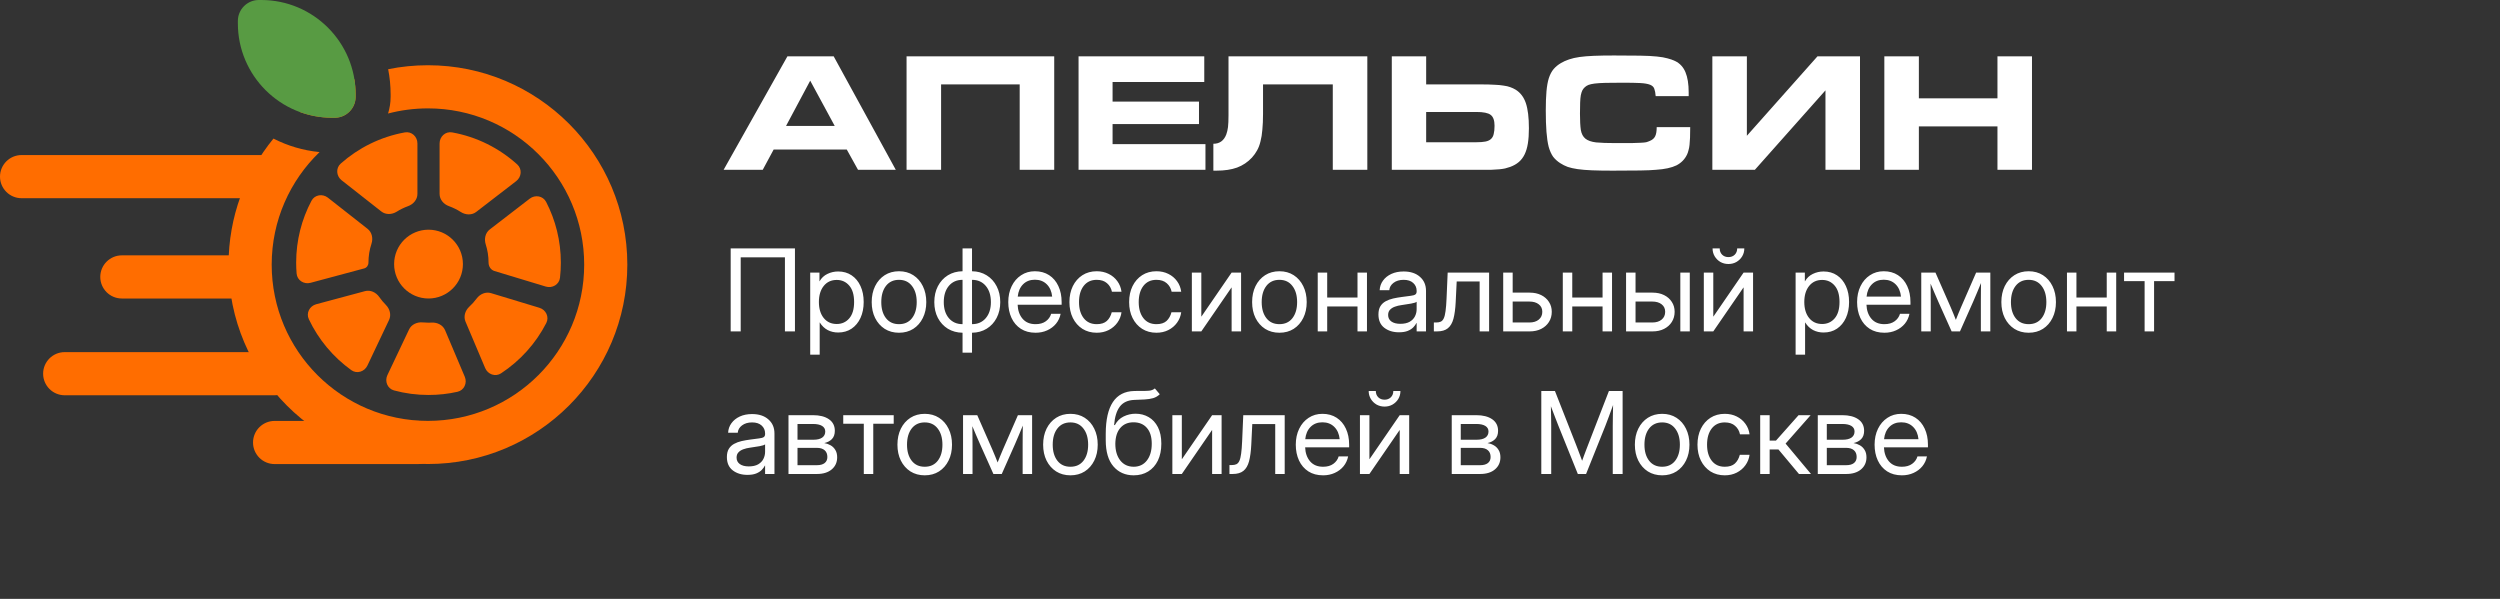 <?xml version="1.0" encoding="UTF-8"?> <svg xmlns="http://www.w3.org/2000/svg" width="263" height="63" viewBox="0 0 263 63" fill="none"><rect x="0" y="0" width="263" height="63" fill="#333333" stroke="none"/><g clip-path="url(#clip0_237_199)"><path d="M83.629 26.133V34.863H82.574V27.07H77.922V34.863H76.867V26.133H83.629ZM85.234 37.312V28.676H86.207V29.59H86.219C86.418 29.242 86.693 28.984 87.045 28.816C87.397 28.645 87.773 28.559 88.176 28.559C88.715 28.559 89.186 28.693 89.588 28.963C89.99 29.232 90.303 29.609 90.525 30.094C90.748 30.574 90.859 31.133 90.859 31.77C90.859 32.402 90.748 32.961 90.525 33.445C90.303 33.926 89.99 34.303 89.588 34.576C89.186 34.846 88.715 34.98 88.176 34.98C87.773 34.98 87.406 34.895 87.074 34.723C86.742 34.547 86.465 34.281 86.242 33.926H86.231V37.312H85.234ZM88.023 34.084C88.559 34.084 88.996 33.889 89.336 33.498C89.68 33.103 89.852 32.527 89.852 31.77C89.852 31.012 89.68 30.436 89.336 30.041C88.996 29.646 88.559 29.449 88.023 29.449C87.449 29.449 86.992 29.662 86.652 30.088C86.316 30.51 86.148 31.07 86.148 31.77C86.148 32.469 86.316 33.029 86.652 33.451C86.992 33.873 87.449 34.084 88.023 34.084ZM94.574 35.004C94.004 35.004 93.502 34.867 93.068 34.594C92.639 34.316 92.303 33.935 92.061 33.451C91.822 32.967 91.703 32.41 91.703 31.781C91.703 31.148 91.822 30.588 92.061 30.1C92.303 29.611 92.639 29.229 93.068 28.951C93.502 28.674 94.004 28.535 94.574 28.535C95.148 28.535 95.65 28.674 96.08 28.951C96.51 29.229 96.844 29.611 97.082 30.1C97.324 30.588 97.445 31.148 97.445 31.781C97.445 32.41 97.324 32.967 97.082 33.451C96.844 33.935 96.51 34.316 96.08 34.594C95.65 34.867 95.148 35.004 94.574 35.004ZM94.574 34.102C95.16 34.102 95.617 33.891 95.945 33.469C96.273 33.043 96.438 32.48 96.438 31.781C96.438 31.074 96.272 30.508 95.939 30.082C95.611 29.652 95.156 29.438 94.574 29.438C93.992 29.438 93.535 29.65 93.203 30.076C92.875 30.502 92.711 31.07 92.711 31.781C92.711 32.484 92.875 33.047 93.203 33.469C93.531 33.891 93.988 34.102 94.574 34.102ZM101.26 37.102V35.004C100.678 34.996 100.162 34.855 99.713 34.582C99.268 34.305 98.918 33.926 98.664 33.445C98.414 32.961 98.289 32.406 98.289 31.781C98.289 31.152 98.414 30.596 98.664 30.111C98.918 29.623 99.268 29.24 99.713 28.963C100.162 28.686 100.678 28.543 101.26 28.535V26.133H102.256V28.535C102.838 28.543 103.352 28.686 103.797 28.963C104.246 29.24 104.596 29.623 104.846 30.111C105.1 30.596 105.227 31.152 105.227 31.781C105.227 32.406 105.1 32.961 104.846 33.445C104.596 33.926 104.246 34.305 103.797 34.582C103.352 34.855 102.838 34.996 102.256 35.004V37.102H101.26ZM102.256 34.102C102.861 34.102 103.344 33.891 103.703 33.469C104.062 33.047 104.242 32.484 104.242 31.781C104.242 31.07 104.062 30.502 103.703 30.076C103.344 29.65 102.861 29.438 102.256 29.438V34.102ZM101.26 34.102V29.438C100.658 29.438 100.178 29.65 99.818 30.076C99.463 30.502 99.285 31.07 99.285 31.781C99.285 32.484 99.463 33.047 99.818 33.469C100.178 33.891 100.658 34.102 101.26 34.102ZM108.941 35.004C108.336 35.004 107.818 34.865 107.389 34.588C106.963 34.31 106.637 33.93 106.41 33.445C106.184 32.957 106.07 32.402 106.07 31.781C106.07 31.152 106.189 30.594 106.428 30.105C106.666 29.617 106.996 29.234 107.418 28.957C107.84 28.676 108.324 28.535 108.871 28.535C109.445 28.535 109.943 28.672 110.365 28.945C110.787 29.219 111.111 29.6 111.338 30.088C111.568 30.576 111.684 31.141 111.684 31.781V32.057H107.055C107.078 32.662 107.252 33.154 107.576 33.533C107.9 33.912 108.355 34.102 108.941 34.102C109.383 34.102 109.742 34 110.02 33.797C110.301 33.594 110.488 33.332 110.582 33.012H111.578C111.5 33.406 111.338 33.754 111.092 34.055C110.846 34.352 110.537 34.584 110.166 34.752C109.799 34.92 109.391 35.004 108.941 35.004ZM107.066 31.201H110.688C110.633 30.658 110.443 30.227 110.119 29.906C109.795 29.586 109.379 29.426 108.871 29.426C108.363 29.426 107.949 29.586 107.629 29.906C107.309 30.227 107.121 30.658 107.066 31.201ZM115.375 35.004C114.805 35.004 114.303 34.867 113.869 34.594C113.439 34.316 113.104 33.935 112.861 33.451C112.623 32.967 112.504 32.41 112.504 31.781C112.504 31.148 112.623 30.588 112.861 30.1C113.104 29.611 113.439 29.229 113.869 28.951C114.303 28.674 114.805 28.535 115.375 28.535C115.844 28.535 116.264 28.629 116.635 28.816C117.006 29 117.309 29.254 117.543 29.578C117.781 29.902 117.928 30.273 117.982 30.691H116.975C116.9 30.328 116.729 30.029 116.459 29.795C116.193 29.557 115.832 29.438 115.375 29.438C114.793 29.438 114.336 29.65 114.004 30.076C113.676 30.502 113.512 31.07 113.512 31.781C113.512 32.484 113.676 33.047 114.004 33.469C114.332 33.891 114.789 34.102 115.375 34.102C115.84 34.102 116.195 33.988 116.441 33.762C116.688 33.531 116.859 33.227 116.957 32.848H117.982C117.928 33.254 117.781 33.621 117.543 33.949C117.309 34.273 117.004 34.531 116.629 34.723C116.258 34.91 115.84 35.004 115.375 35.004ZM121.656 35.004C121.086 35.004 120.584 34.867 120.15 34.594C119.721 34.316 119.385 33.935 119.143 33.451C118.904 32.967 118.785 32.41 118.785 31.781C118.785 31.148 118.904 30.588 119.143 30.1C119.385 29.611 119.721 29.229 120.15 28.951C120.584 28.674 121.086 28.535 121.656 28.535C122.125 28.535 122.545 28.629 122.916 28.816C123.287 29 123.59 29.254 123.824 29.578C124.062 29.902 124.209 30.273 124.264 30.691H123.256C123.182 30.328 123.01 30.029 122.74 29.795C122.475 29.557 122.113 29.438 121.656 29.438C121.074 29.438 120.617 29.65 120.285 30.076C119.957 30.502 119.793 31.07 119.793 31.781C119.793 32.484 119.957 33.047 120.285 33.469C120.613 33.891 121.07 34.102 121.656 34.102C122.121 34.102 122.477 33.988 122.723 33.762C122.969 33.531 123.141 33.227 123.238 32.848H124.264C124.209 33.254 124.062 33.621 123.824 33.949C123.59 34.273 123.285 34.531 122.91 34.723C122.539 34.91 122.121 35.004 121.656 35.004ZM130.562 34.863H129.566V30.252H129.549L126.379 34.863H125.383V28.676H126.379V33.293H126.396L129.566 28.676H130.562V34.863ZM134.594 35.004C134.023 35.004 133.521 34.867 133.088 34.594C132.658 34.316 132.322 33.935 132.08 33.451C131.842 32.967 131.723 32.41 131.723 31.781C131.723 31.148 131.842 30.588 132.08 30.1C132.322 29.611 132.658 29.229 133.088 28.951C133.521 28.674 134.023 28.535 134.594 28.535C135.168 28.535 135.67 28.674 136.1 28.951C136.529 29.229 136.863 29.611 137.102 30.1C137.344 30.588 137.465 31.148 137.465 31.781C137.465 32.41 137.344 32.967 137.102 33.451C136.863 33.935 136.529 34.316 136.1 34.594C135.67 34.867 135.168 35.004 134.594 35.004ZM134.594 34.102C135.18 34.102 135.637 33.891 135.965 33.469C136.293 33.043 136.457 32.48 136.457 31.781C136.457 31.074 136.291 30.508 135.959 30.082C135.631 29.652 135.176 29.438 134.594 29.438C134.012 29.438 133.555 29.65 133.223 30.076C132.895 30.502 132.73 31.07 132.73 31.781C132.73 32.484 132.895 33.047 133.223 33.469C133.551 33.891 134.008 34.102 134.594 34.102ZM139.621 28.676V31.301H142.809V28.676H143.805V34.863H142.809V32.238H139.621V34.863H138.625V28.676H139.621ZM147.168 34.957C146.555 34.957 146.041 34.799 145.627 34.482C145.217 34.166 145.012 33.699 145.012 33.082C145.012 32.727 145.08 32.438 145.217 32.215C145.357 31.992 145.543 31.818 145.773 31.693C146.008 31.564 146.271 31.467 146.564 31.4C146.861 31.334 147.164 31.281 147.473 31.242C147.867 31.188 148.178 31.146 148.404 31.119C148.631 31.092 148.791 31.047 148.885 30.984C148.982 30.922 149.031 30.812 149.031 30.656V30.598C149.031 30.262 148.91 29.984 148.668 29.766C148.43 29.547 148.094 29.438 147.66 29.438C147.23 29.438 146.877 29.543 146.6 29.754C146.326 29.961 146.178 30.219 146.154 30.527H145.141C145.16 30.148 145.277 29.812 145.492 29.52C145.707 29.223 146 28.988 146.371 28.816C146.742 28.645 147.172 28.559 147.66 28.559C148.383 28.559 148.955 28.746 149.377 29.121C149.803 29.492 150.016 29.984 150.016 30.598V34.863H149.031V33.984H149.008C148.934 34.133 148.824 34.283 148.68 34.435C148.535 34.584 148.34 34.709 148.094 34.81C147.852 34.908 147.543 34.957 147.168 34.957ZM147.309 34.066C147.715 34.066 148.045 33.994 148.299 33.85C148.553 33.701 148.738 33.51 148.855 33.275C148.973 33.041 149.031 32.789 149.031 32.52V31.746C148.957 31.816 148.76 31.881 148.439 31.939C148.119 31.994 147.781 32.047 147.426 32.098C147.188 32.129 146.961 32.184 146.746 32.262C146.535 32.336 146.363 32.443 146.23 32.584C146.098 32.721 146.031 32.906 146.031 33.141C146.031 33.43 146.145 33.656 146.371 33.82C146.602 33.984 146.914 34.066 147.309 34.066ZM150.842 34.863V33.926H151.076C151.275 33.926 151.439 33.897 151.568 33.838C151.701 33.775 151.807 33.658 151.885 33.486C151.967 33.31 152.029 33.057 152.072 32.725C152.119 32.389 152.154 31.945 152.178 31.395L152.295 28.676H156.654V34.863H155.658V29.613H153.244L153.139 31.77C153.104 32.484 153.025 33.07 152.904 33.527C152.783 33.98 152.586 34.316 152.312 34.535C152.043 34.754 151.666 34.863 151.182 34.863H150.842ZM159.133 30.785H160.926C161.383 30.785 161.785 30.871 162.133 31.043C162.48 31.215 162.752 31.453 162.947 31.758C163.146 32.059 163.246 32.406 163.246 32.801C163.246 33.203 163.146 33.56 162.947 33.873C162.752 34.182 162.48 34.424 162.133 34.6C161.785 34.775 161.383 34.863 160.926 34.863H158.137V28.676H159.133V30.785ZM159.133 31.723V33.926H160.891C161.309 33.926 161.639 33.824 161.881 33.621C162.127 33.418 162.25 33.145 162.25 32.801C162.25 32.469 162.127 32.207 161.881 32.016C161.639 31.82 161.309 31.723 160.891 31.723H159.133ZM165.402 28.676V31.301H168.59V28.676H169.586V34.863H168.59V32.238H165.402V34.863H164.406V28.676H165.402ZM172.059 30.785H173.852C174.309 30.785 174.711 30.871 175.059 31.043C175.406 31.215 175.678 31.453 175.873 31.758C176.072 32.059 176.172 32.406 176.172 32.801C176.172 33.203 176.072 33.56 175.873 33.873C175.678 34.182 175.406 34.424 175.059 34.6C174.711 34.775 174.309 34.863 173.852 34.863H171.062V28.676H172.059V30.785ZM172.059 31.723V33.926H173.816C174.234 33.926 174.564 33.824 174.807 33.621C175.053 33.418 175.176 33.145 175.176 32.801C175.176 32.469 175.053 32.207 174.807 32.016C174.564 31.82 174.234 31.723 173.816 31.723H172.059ZM176.77 34.863V28.676H177.766V34.863H176.77ZM184.422 34.863H183.426V30.252H183.408L180.238 34.863H179.242V28.676H180.238V33.293H180.256L183.426 28.676H184.422V34.863ZM181.832 27.773C181.52 27.773 181.236 27.701 180.982 27.557C180.732 27.408 180.533 27.211 180.385 26.965C180.236 26.715 180.162 26.438 180.162 26.133H180.912C180.912 26.402 180.998 26.623 181.17 26.795C181.342 26.963 181.562 27.047 181.832 27.047C182.102 27.047 182.322 26.963 182.494 26.795C182.666 26.623 182.752 26.402 182.752 26.133H183.502C183.502 26.438 183.428 26.715 183.279 26.965C183.131 27.211 182.93 27.408 182.676 27.557C182.426 27.701 182.145 27.773 181.832 27.773ZM188.898 37.312V28.676H189.871V29.59H189.883C190.082 29.242 190.357 28.984 190.709 28.816C191.061 28.645 191.438 28.559 191.84 28.559C192.379 28.559 192.85 28.693 193.252 28.963C193.654 29.232 193.967 29.609 194.189 30.094C194.412 30.574 194.523 31.133 194.523 31.77C194.523 32.402 194.412 32.961 194.189 33.445C193.967 33.926 193.654 34.303 193.252 34.576C192.85 34.846 192.379 34.98 191.84 34.98C191.438 34.98 191.07 34.895 190.738 34.723C190.406 34.547 190.129 34.281 189.906 33.926H189.895V37.312H188.898ZM191.688 34.084C192.223 34.084 192.66 33.889 193 33.498C193.344 33.103 193.516 32.527 193.516 31.77C193.516 31.012 193.344 30.436 193 30.041C192.66 29.646 192.223 29.449 191.688 29.449C191.113 29.449 190.656 29.662 190.316 30.088C189.98 30.51 189.812 31.07 189.812 31.77C189.812 32.469 189.98 33.029 190.316 33.451C190.656 33.873 191.113 34.084 191.688 34.084ZM198.238 35.004C197.633 35.004 197.115 34.865 196.686 34.588C196.26 34.31 195.934 33.93 195.707 33.445C195.48 32.957 195.367 32.402 195.367 31.781C195.367 31.152 195.486 30.594 195.725 30.105C195.963 29.617 196.293 29.234 196.715 28.957C197.137 28.676 197.621 28.535 198.168 28.535C198.742 28.535 199.24 28.672 199.662 28.945C200.084 29.219 200.408 29.6 200.635 30.088C200.865 30.576 200.98 31.141 200.98 31.781V32.057H196.352C196.375 32.662 196.549 33.154 196.873 33.533C197.197 33.912 197.652 34.102 198.238 34.102C198.68 34.102 199.039 34 199.316 33.797C199.598 33.594 199.785 33.332 199.879 33.012H200.875C200.797 33.406 200.635 33.754 200.389 34.055C200.143 34.352 199.834 34.584 199.463 34.752C199.096 34.92 198.688 35.004 198.238 35.004ZM196.363 31.201H199.984C199.93 30.658 199.74 30.227 199.416 29.906C199.092 29.586 198.676 29.426 198.168 29.426C197.66 29.426 197.246 29.586 196.926 29.906C196.605 30.227 196.418 30.658 196.363 31.201ZM202.117 34.863V28.676H203.611L205.217 32.332C205.322 32.574 205.418 32.803 205.504 33.018C205.59 33.228 205.674 33.44 205.756 33.65C205.842 33.44 205.926 33.228 206.008 33.018C206.094 32.803 206.189 32.574 206.295 32.332L207.889 28.676H209.383V34.863H208.387V31.734C208.387 31.293 208.389 30.928 208.393 30.639C208.396 30.35 208.4 30.061 208.404 29.771C208.279 30.072 208.152 30.379 208.023 30.691C207.898 31 207.752 31.344 207.584 31.723L206.189 34.863H205.311L203.904 31.723C203.74 31.359 203.596 31.027 203.471 30.727C203.346 30.422 203.221 30.125 203.096 29.836C203.1 30.113 203.104 30.393 203.107 30.674C203.111 30.955 203.113 31.309 203.113 31.734V34.863H202.117ZM213.414 35.004C212.844 35.004 212.342 34.867 211.908 34.594C211.479 34.316 211.143 33.935 210.9 33.451C210.662 32.967 210.543 32.41 210.543 31.781C210.543 31.148 210.662 30.588 210.9 30.1C211.143 29.611 211.479 29.229 211.908 28.951C212.342 28.674 212.844 28.535 213.414 28.535C213.988 28.535 214.49 28.674 214.92 28.951C215.35 29.229 215.684 29.611 215.922 30.1C216.164 30.588 216.285 31.148 216.285 31.781C216.285 32.41 216.164 32.967 215.922 33.451C215.684 33.935 215.35 34.316 214.92 34.594C214.49 34.867 213.988 35.004 213.414 35.004ZM213.414 34.102C214 34.102 214.457 33.891 214.785 33.469C215.113 33.043 215.277 32.48 215.277 31.781C215.277 31.074 215.111 30.508 214.779 30.082C214.451 29.652 213.996 29.438 213.414 29.438C212.832 29.438 212.375 29.65 212.043 30.076C211.715 30.502 211.551 31.07 211.551 31.781C211.551 32.484 211.715 33.047 212.043 33.469C212.371 33.891 212.828 34.102 213.414 34.102ZM218.441 28.676V31.301H221.629V28.676H222.625V34.863H221.629V32.238H218.441V34.863H217.445V28.676H218.441ZM225.613 34.863V29.578H223.451V28.676H228.76V29.578H226.609V34.863H225.613ZM78.625 49.957C78.012 49.957 77.498 49.799 77.084 49.482C76.674 49.166 76.469 48.699 76.469 48.082C76.469 47.727 76.537 47.438 76.674 47.215C76.814 46.992 77 46.818 77.231 46.693C77.465 46.565 77.728 46.467 78.022 46.4C78.318 46.334 78.621 46.281 78.93 46.242C79.324 46.188 79.635 46.147 79.861 46.119C80.088 46.092 80.248 46.047 80.342 45.984C80.439 45.922 80.488 45.812 80.488 45.656V45.598C80.488 45.262 80.367 44.984 80.125 44.766C79.887 44.547 79.551 44.438 79.117 44.438C78.688 44.438 78.334 44.543 78.057 44.754C77.783 44.961 77.635 45.219 77.611 45.527H76.598C76.617 45.148 76.734 44.812 76.949 44.52C77.164 44.223 77.457 43.988 77.828 43.816C78.199 43.645 78.629 43.559 79.117 43.559C79.84 43.559 80.412 43.746 80.834 44.121C81.26 44.492 81.473 44.984 81.473 45.598V49.863H80.488V48.984H80.465C80.391 49.133 80.281 49.283 80.137 49.435C79.992 49.584 79.797 49.709 79.551 49.81C79.309 49.908 79 49.957 78.625 49.957ZM78.766 49.066C79.172 49.066 79.502 48.994 79.756 48.85C80.01 48.701 80.195 48.51 80.312 48.275C80.43 48.041 80.488 47.789 80.488 47.52V46.746C80.414 46.816 80.217 46.881 79.897 46.94C79.576 46.994 79.238 47.047 78.883 47.098C78.644 47.129 78.418 47.184 78.203 47.262C77.992 47.336 77.82 47.443 77.688 47.584C77.555 47.721 77.488 47.906 77.488 48.141C77.488 48.43 77.602 48.656 77.828 48.82C78.059 48.984 78.371 49.066 78.766 49.066ZM82.949 49.863V43.676H85.527C86.231 43.676 86.789 43.818 87.203 44.103C87.617 44.389 87.824 44.795 87.824 45.322C87.824 45.69 87.723 45.978 87.519 46.19C87.316 46.397 87.047 46.537 86.711 46.611C86.941 46.647 87.16 46.723 87.367 46.84C87.574 46.953 87.742 47.115 87.871 47.326C88.004 47.533 88.07 47.795 88.07 48.111C88.07 48.631 87.881 49.053 87.502 49.377C87.123 49.701 86.602 49.863 85.938 49.863H82.949ZM83.898 48.938H85.938C86.293 48.938 86.564 48.863 86.752 48.715C86.943 48.562 87.039 48.35 87.039 48.076C87.039 47.768 86.943 47.531 86.752 47.367C86.564 47.199 86.293 47.115 85.938 47.115H83.898V48.938ZM83.898 46.26H85.574C85.973 46.26 86.279 46.185 86.494 46.037C86.709 45.885 86.816 45.67 86.816 45.393C86.816 45.139 86.705 44.943 86.482 44.807C86.26 44.67 85.941 44.602 85.527 44.602H83.898V46.26ZM90.871 49.863V44.578H88.709V43.676H94.018V44.578H91.867V49.863H90.871ZM97.281 50.004C96.711 50.004 96.209 49.867 95.775 49.594C95.346 49.316 95.01 48.935 94.768 48.451C94.529 47.967 94.41 47.41 94.41 46.781C94.41 46.148 94.529 45.588 94.768 45.1C95.01 44.611 95.346 44.228 95.775 43.951C96.209 43.674 96.711 43.535 97.281 43.535C97.856 43.535 98.357 43.674 98.787 43.951C99.217 44.228 99.551 44.611 99.789 45.1C100.031 45.588 100.152 46.148 100.152 46.781C100.152 47.41 100.031 47.967 99.789 48.451C99.551 48.935 99.217 49.316 98.787 49.594C98.357 49.867 97.856 50.004 97.281 50.004ZM97.281 49.102C97.867 49.102 98.324 48.891 98.652 48.469C98.981 48.043 99.144 47.48 99.144 46.781C99.144 46.074 98.978 45.508 98.647 45.082C98.318 44.652 97.863 44.438 97.281 44.438C96.699 44.438 96.242 44.65 95.91 45.076C95.582 45.502 95.418 46.07 95.418 46.781C95.418 47.484 95.582 48.047 95.91 48.469C96.238 48.891 96.695 49.102 97.281 49.102ZM101.312 49.863V43.676H102.807L104.412 47.332C104.518 47.574 104.613 47.803 104.699 48.018C104.785 48.228 104.869 48.44 104.951 48.65C105.037 48.44 105.121 48.228 105.203 48.018C105.289 47.803 105.385 47.574 105.49 47.332L107.084 43.676H108.578V49.863H107.582V46.734C107.582 46.293 107.584 45.928 107.588 45.639C107.592 45.35 107.596 45.06 107.6 44.772C107.475 45.072 107.348 45.379 107.219 45.691C107.094 46 106.947 46.344 106.779 46.723L105.385 49.863H104.506L103.1 46.723C102.936 46.359 102.791 46.027 102.666 45.727C102.541 45.422 102.416 45.125 102.291 44.836C102.295 45.113 102.299 45.393 102.303 45.674C102.307 45.955 102.309 46.309 102.309 46.734V49.863H101.312ZM112.609 50.004C112.039 50.004 111.537 49.867 111.104 49.594C110.674 49.316 110.338 48.935 110.096 48.451C109.857 47.967 109.738 47.41 109.738 46.781C109.738 46.148 109.857 45.588 110.096 45.1C110.338 44.611 110.674 44.228 111.104 43.951C111.537 43.674 112.039 43.535 112.609 43.535C113.184 43.535 113.686 43.674 114.115 43.951C114.545 44.228 114.879 44.611 115.117 45.1C115.359 45.588 115.48 46.148 115.48 46.781C115.48 47.41 115.359 47.967 115.117 48.451C114.879 48.935 114.545 49.316 114.115 49.594C113.686 49.867 113.184 50.004 112.609 50.004ZM112.609 49.102C113.195 49.102 113.652 48.891 113.98 48.469C114.309 48.043 114.473 47.48 114.473 46.781C114.473 46.074 114.307 45.508 113.975 45.082C113.646 44.652 113.191 44.438 112.609 44.438C112.027 44.438 111.57 44.65 111.238 45.076C110.91 45.502 110.746 46.07 110.746 46.781C110.746 47.484 110.91 48.047 111.238 48.469C111.566 48.891 112.023 49.102 112.609 49.102ZM121.492 40.863L122.008 41.473C121.809 41.668 121.578 41.805 121.316 41.883C121.055 41.957 120.758 42.004 120.426 42.023C120.098 42.039 119.73 42.055 119.324 42.07C118.645 42.098 118.137 42.334 117.801 42.779C117.469 43.225 117.27 43.871 117.203 44.719H117.285C117.504 44.309 117.809 44.008 118.199 43.816C118.594 43.621 119.016 43.523 119.465 43.523C119.977 43.523 120.436 43.643 120.842 43.881C121.252 44.119 121.576 44.473 121.814 44.941C122.053 45.41 122.172 45.988 122.172 46.676C122.172 47.359 122.051 47.951 121.809 48.451C121.566 48.947 121.227 49.33 120.789 49.6C120.355 49.869 119.848 50.004 119.266 50.004C118.383 50.004 117.672 49.691 117.133 49.066C116.594 48.441 116.324 47.523 116.324 46.312V45.621C116.332 42.68 117.328 41.184 119.312 41.133C119.438 41.129 119.559 41.127 119.676 41.127C119.793 41.127 119.904 41.127 120.01 41.127C120.346 41.131 120.635 41.123 120.877 41.103C121.123 41.08 121.328 41 121.492 40.863ZM119.266 49.102C119.855 49.098 120.318 48.877 120.654 48.44C120.994 48.002 121.164 47.414 121.164 46.676C121.164 45.961 120.994 45.408 120.654 45.018C120.314 44.623 119.844 44.426 119.242 44.426C118.66 44.426 118.199 44.623 117.859 45.018C117.52 45.408 117.344 45.961 117.332 46.676C117.332 47.406 117.504 47.992 117.848 48.434C118.191 48.875 118.664 49.098 119.266 49.102ZM128.512 49.863H127.516V45.252H127.498L124.328 49.863H123.332V43.676H124.328V48.293H124.346L127.516 43.676H128.512V49.863ZM129.338 49.863V48.926H129.572C129.771 48.926 129.936 48.897 130.064 48.838C130.197 48.775 130.303 48.658 130.381 48.486C130.463 48.31 130.525 48.057 130.568 47.725C130.615 47.389 130.65 46.945 130.674 46.395L130.791 43.676H135.15V49.863H134.154V44.613H131.74L131.635 46.77C131.6 47.484 131.521 48.07 131.4 48.527C131.279 48.98 131.082 49.316 130.809 49.535C130.539 49.754 130.162 49.863 129.678 49.863H129.338ZM139.188 50.004C138.582 50.004 138.064 49.865 137.635 49.588C137.209 49.31 136.883 48.93 136.656 48.445C136.43 47.957 136.316 47.402 136.316 46.781C136.316 46.152 136.436 45.594 136.674 45.105C136.912 44.617 137.242 44.234 137.664 43.957C138.086 43.676 138.57 43.535 139.117 43.535C139.691 43.535 140.189 43.672 140.611 43.945C141.033 44.219 141.357 44.6 141.584 45.088C141.814 45.576 141.93 46.141 141.93 46.781V47.057H137.301C137.324 47.662 137.498 48.154 137.822 48.533C138.146 48.912 138.602 49.102 139.188 49.102C139.629 49.102 139.988 49 140.266 48.797C140.547 48.594 140.734 48.332 140.828 48.012H141.824C141.746 48.406 141.584 48.754 141.338 49.055C141.092 49.352 140.783 49.584 140.412 49.752C140.045 49.92 139.637 50.004 139.188 50.004ZM137.312 46.201H140.934C140.879 45.658 140.689 45.227 140.365 44.906C140.041 44.586 139.625 44.426 139.117 44.426C138.609 44.426 138.195 44.586 137.875 44.906C137.555 45.227 137.367 45.658 137.312 46.201ZM148.246 49.863H147.25V45.252H147.232L144.062 49.863H143.066V43.676H144.062V48.293H144.08L147.25 43.676H148.246V49.863ZM145.656 42.773C145.344 42.773 145.061 42.701 144.807 42.557C144.557 42.408 144.357 42.211 144.209 41.965C144.061 41.715 143.986 41.438 143.986 41.133H144.736C144.736 41.402 144.822 41.623 144.994 41.795C145.166 41.963 145.387 42.047 145.656 42.047C145.926 42.047 146.146 41.963 146.318 41.795C146.49 41.623 146.576 41.402 146.576 41.133H147.326C147.326 41.438 147.252 41.715 147.104 41.965C146.955 42.211 146.754 42.408 146.5 42.557C146.25 42.701 145.969 42.773 145.656 42.773ZM152.723 49.863V43.676H155.301C156.004 43.676 156.562 43.818 156.977 44.103C157.391 44.389 157.598 44.795 157.598 45.322C157.598 45.69 157.496 45.978 157.293 46.19C157.09 46.397 156.82 46.537 156.484 46.611C156.715 46.647 156.934 46.723 157.141 46.84C157.348 46.953 157.516 47.115 157.645 47.326C157.777 47.533 157.844 47.795 157.844 48.111C157.844 48.631 157.654 49.053 157.275 49.377C156.896 49.701 156.375 49.863 155.711 49.863H152.723ZM153.672 48.938H155.711C156.066 48.938 156.338 48.863 156.525 48.715C156.717 48.562 156.812 48.35 156.812 48.076C156.812 47.768 156.717 47.531 156.525 47.367C156.338 47.199 156.066 47.115 155.711 47.115H153.672V48.938ZM153.672 46.26H155.348C155.746 46.26 156.053 46.185 156.268 46.037C156.482 45.885 156.59 45.67 156.59 45.393C156.59 45.139 156.479 44.943 156.256 44.807C156.033 44.67 155.715 44.602 155.301 44.602H153.672V46.26ZM162.145 49.863V41.133H163.58L165.795 46.77C165.85 46.902 165.914 47.07 165.988 47.273C166.066 47.473 166.145 47.68 166.223 47.895C166.305 48.105 166.377 48.299 166.439 48.475C166.502 48.299 166.572 48.105 166.65 47.895C166.732 47.68 166.811 47.473 166.885 47.273C166.963 47.07 167.027 46.902 167.078 46.77L169.258 41.133H170.699V49.863H169.662V44.801C169.662 44.488 169.666 44.141 169.674 43.758C169.682 43.371 169.689 42.988 169.697 42.609C169.529 43.07 169.375 43.492 169.234 43.875C169.094 44.258 168.977 44.566 168.883 44.801L166.855 49.863H165.988L163.949 44.801C163.859 44.578 163.746 44.287 163.609 43.928C163.473 43.568 163.32 43.172 163.152 42.738C163.164 43.098 163.172 43.457 163.176 43.816C163.184 44.176 163.188 44.504 163.188 44.801V49.863H162.145ZM174.859 50.004C174.289 50.004 173.787 49.867 173.354 49.594C172.924 49.316 172.588 48.935 172.346 48.451C172.107 47.967 171.988 47.41 171.988 46.781C171.988 46.148 172.107 45.588 172.346 45.1C172.588 44.611 172.924 44.228 173.354 43.951C173.787 43.674 174.289 43.535 174.859 43.535C175.434 43.535 175.936 43.674 176.365 43.951C176.795 44.228 177.129 44.611 177.367 45.1C177.609 45.588 177.73 46.148 177.73 46.781C177.73 47.41 177.609 47.967 177.367 48.451C177.129 48.935 176.795 49.316 176.365 49.594C175.936 49.867 175.434 50.004 174.859 50.004ZM174.859 49.102C175.445 49.102 175.902 48.891 176.23 48.469C176.559 48.043 176.723 47.48 176.723 46.781C176.723 46.074 176.557 45.508 176.225 45.082C175.896 44.652 175.441 44.438 174.859 44.438C174.277 44.438 173.82 44.65 173.488 45.076C173.16 45.502 172.996 46.07 172.996 46.781C172.996 47.484 173.16 48.047 173.488 48.469C173.816 48.891 174.273 49.102 174.859 49.102ZM181.445 50.004C180.875 50.004 180.373 49.867 179.939 49.594C179.51 49.316 179.174 48.935 178.932 48.451C178.693 47.967 178.574 47.41 178.574 46.781C178.574 46.148 178.693 45.588 178.932 45.1C179.174 44.611 179.51 44.228 179.939 43.951C180.373 43.674 180.875 43.535 181.445 43.535C181.914 43.535 182.334 43.629 182.705 43.816C183.076 44 183.379 44.254 183.613 44.578C183.852 44.902 183.998 45.273 184.053 45.691H183.045C182.971 45.328 182.799 45.029 182.529 44.795C182.264 44.557 181.902 44.438 181.445 44.438C180.863 44.438 180.406 44.65 180.074 45.076C179.746 45.502 179.582 46.07 179.582 46.781C179.582 47.484 179.746 48.047 180.074 48.469C180.402 48.891 180.859 49.102 181.445 49.102C181.91 49.102 182.266 48.988 182.512 48.762C182.758 48.531 182.93 48.227 183.027 47.848H184.053C183.998 48.254 183.852 48.621 183.613 48.949C183.379 49.273 183.074 49.531 182.699 49.723C182.328 49.91 181.91 50.004 181.445 50.004ZM185.172 49.863V43.676H186.168V46.348H186.836L189.209 43.676H190.48L187.844 46.664L190.516 49.863H189.25L187.094 47.285H186.168V49.863H185.172ZM191.23 49.863V43.676H193.809C194.512 43.676 195.07 43.818 195.484 44.103C195.898 44.389 196.105 44.795 196.105 45.322C196.105 45.69 196.004 45.978 195.801 46.19C195.598 46.397 195.328 46.537 194.992 46.611C195.223 46.647 195.441 46.723 195.648 46.84C195.855 46.953 196.023 47.115 196.152 47.326C196.285 47.533 196.352 47.795 196.352 48.111C196.352 48.631 196.162 49.053 195.783 49.377C195.404 49.701 194.883 49.863 194.219 49.863H191.23ZM192.18 48.938H194.219C194.574 48.938 194.846 48.863 195.033 48.715C195.225 48.562 195.32 48.35 195.32 48.076C195.32 47.768 195.225 47.531 195.033 47.367C194.846 47.199 194.574 47.115 194.219 47.115H192.18V48.938ZM192.18 46.26H193.855C194.254 46.26 194.561 46.185 194.775 46.037C194.99 45.885 195.098 45.67 195.098 45.393C195.098 45.139 194.986 44.943 194.764 44.807C194.541 44.67 194.223 44.602 193.809 44.602H192.18V46.26ZM200.078 50.004C199.473 50.004 198.955 49.865 198.525 49.588C198.1 49.31 197.773 48.93 197.547 48.445C197.32 47.957 197.207 47.402 197.207 46.781C197.207 46.152 197.326 45.594 197.564 45.105C197.803 44.617 198.133 44.234 198.555 43.957C198.977 43.676 199.461 43.535 200.008 43.535C200.582 43.535 201.08 43.672 201.502 43.945C201.924 44.219 202.248 44.6 202.475 45.088C202.705 45.576 202.82 46.141 202.82 46.781V47.057H198.191C198.215 47.662 198.389 48.154 198.713 48.533C199.037 48.912 199.492 49.102 200.078 49.102C200.52 49.102 200.879 49 201.156 48.797C201.438 48.594 201.625 48.332 201.719 48.012H202.715C202.637 48.406 202.475 48.754 202.229 49.055C201.982 49.352 201.674 49.584 201.303 49.752C200.936 49.92 200.527 50.004 200.078 50.004ZM198.203 46.201H201.824C201.77 45.658 201.58 45.227 201.256 44.906C200.932 44.586 200.516 44.426 200.008 44.426C199.5 44.426 199.086 44.586 198.766 44.906C198.445 45.227 198.258 45.658 198.203 46.201Z" fill="white"></path><path d="M48.699 27.783C48.699 29.782 47.078 31.402 45.08 31.402C43.081 31.402 41.461 29.782 41.461 27.783C41.461 25.784 43.081 24.164 45.08 24.164C47.078 24.164 48.699 25.784 48.699 27.783Z" fill="#FF6D00"></path><path d="M43.034 34.658C43.287 34.125 43.883 33.861 44.47 33.917C44.67 33.936 44.873 33.946 45.079 33.946C45.193 33.946 45.307 33.943 45.419 33.937C46.008 33.906 46.593 34.195 46.823 34.739L48.895 39.634C49.175 40.295 48.829 41.059 48.129 41.216C47.147 41.436 46.127 41.551 45.079 41.551C43.824 41.551 42.609 41.385 41.453 41.074C40.76 40.888 40.447 40.11 40.755 39.461L43.034 34.658ZM56.746 32.379C57.433 32.587 57.799 33.341 57.471 33.98C56.367 36.13 54.72 37.956 52.71 39.275C52.11 39.669 51.32 39.386 51.04 38.724L48.969 33.829C48.739 33.286 48.938 32.665 49.37 32.264C49.654 32.002 49.913 31.714 50.144 31.404C50.497 30.931 51.094 30.667 51.658 30.838L56.746 32.379ZM38.4 30.627C38.97 30.474 39.557 30.757 39.895 31.241C40.104 31.54 40.338 31.819 40.594 32.077C41.009 32.496 41.182 33.125 40.929 33.658L38.651 38.459C38.343 39.108 37.542 39.359 36.959 38.939C35.051 37.567 33.505 35.725 32.49 33.582C32.182 32.933 32.572 32.191 33.266 32.005L38.4 30.627ZM55.727 20.9C56.296 20.462 57.122 20.602 57.452 21.239C58.442 23.153 59.001 25.326 59.001 27.629C59.001 28.166 58.971 28.696 58.912 29.217C58.83 29.93 58.107 30.355 57.419 30.147L52.015 28.511C51.635 28.396 51.396 28.026 51.396 27.629C51.396 26.958 51.291 26.311 51.097 25.704C50.918 25.142 51.05 24.502 51.517 24.142L55.727 20.9ZM38.675 24.079C39.139 24.444 39.264 25.085 39.079 25.645C38.873 26.269 38.761 26.936 38.761 27.629C38.761 27.909 38.584 28.165 38.312 28.238L32.665 29.753C31.971 29.939 31.261 29.491 31.203 28.775C31.172 28.397 31.156 28.015 31.156 27.629C31.156 25.277 31.739 23.061 32.769 21.119C33.105 20.485 33.932 20.353 34.496 20.796L38.675 24.079ZM46.244 15.087C46.244 14.37 46.859 13.801 47.565 13.928C50.173 14.398 52.529 15.595 54.415 17.3C54.947 17.782 54.872 18.617 54.303 19.055L50.094 22.297C49.626 22.657 48.974 22.621 48.477 22.303C48.087 22.053 47.668 21.846 47.226 21.686C46.671 21.485 46.244 20.991 46.244 20.4V15.087ZM43.913 20.4C43.913 20.991 43.487 21.485 42.931 21.686C42.509 21.839 42.108 22.035 41.733 22.27C41.233 22.583 40.58 22.612 40.116 22.247L35.939 18.965C35.374 18.522 35.307 17.686 35.844 17.209C37.713 15.552 40.031 14.39 42.593 13.928C43.299 13.801 43.913 14.37 43.913 15.087V20.4Z" fill="#FF6D00"></path><path d="M45.02 6.863C56.604 6.863 65.995 16.255 65.995 27.84C65.995 39.425 56.604 48.815 45.02 48.815C33.435 48.815 24.043 39.425 24.043 27.84C24.043 22.809 25.814 18.193 28.767 14.579C30.247 15.337 31.885 15.829 33.618 15.999C30.514 18.989 28.582 23.189 28.582 27.84C28.582 36.918 35.942 44.276 45.02 44.276C54.097 44.276 61.456 36.918 61.456 27.84C61.456 18.762 54.097 11.402 45.02 11.402C43.569 11.402 42.162 11.591 40.822 11.943C40.997 11.386 41.093 10.793 41.093 10.178V9.933C41.093 9.025 41.003 8.138 40.834 7.28C42.187 7.006 43.586 6.863 45.02 6.863ZM37.282 8.336C37.366 8.856 37.413 9.389 37.413 9.933V10.178L37.412 10.234C37.382 11.409 36.436 12.355 35.262 12.385L35.205 12.386H34.96L34.831 12.385C33.672 12.37 32.561 12.156 31.53 11.776C33.237 10.341 35.176 9.172 37.282 8.336Z" fill="#FF6D00"></path><path d="M25.023 2.208C25.023 0.989 26.012 0 27.232 0H27.477C32.965 0 37.413 4.449 37.413 9.936V10.182C37.413 11.401 36.425 12.39 35.205 12.39H34.96C29.472 12.39 25.023 7.941 25.023 2.453V2.208Z" fill="#589B43"></path><path d="M43.976 44.281C45.23 44.281 46.246 45.297 46.246 46.551C46.246 47.804 45.23 48.82 43.976 48.82H28.889C27.635 48.82 26.619 47.804 26.619 46.551C26.619 45.297 27.635 44.281 28.889 44.281H43.976Z" fill="#FF6D00"></path><path d="M28.886 37.043C30.14 37.043 31.155 38.059 31.155 39.312C31.155 40.566 30.14 41.582 28.886 41.582L6.806 41.582C5.553 41.582 4.537 40.566 4.537 39.312C4.537 38.059 5.553 37.043 6.806 37.043L28.886 37.043Z" fill="#FF6D00"></path><path d="M24.349 26.863C25.603 26.863 26.619 27.879 26.619 29.133C26.619 30.386 25.603 31.402 24.349 31.402L12.818 31.402C11.565 31.402 10.549 30.386 10.549 29.133C10.549 27.879 11.565 26.863 12.818 26.863L24.349 26.863Z" fill="#FF6D00"></path><path d="M27.416 16.312C28.669 16.312 29.685 17.328 29.685 18.582C29.685 19.835 28.669 20.851 27.416 20.851L2.269 20.851C1.016 20.851 3.07957e-07 19.835 1.98389e-07 18.582C8.88219e-08 17.328 1.016 16.312 2.269 16.312L27.416 16.312Z" fill="#FF6D00"></path><path d="M82.836 5.927H87.704L94.236 17.863H90.263L89.082 15.734H81.387L80.241 17.863H76.125L82.836 5.927ZM87.811 13.246L85.234 8.486L82.693 13.246H87.811ZM110.904 17.863H107.271V8.88H99.003V17.863H95.37V5.927H110.904V17.863ZM126.689 5.927V8.629H117.043V10.687H126.134V13.049H117.043V15.161H126.814V17.863H113.464V5.927H126.689ZM132.871 11.976C132.871 12.608 132.848 13.163 132.8 13.64C132.764 14.105 132.698 14.517 132.603 14.875C132.519 15.233 132.4 15.549 132.245 15.823C132.102 16.086 131.923 16.336 131.708 16.575C131.267 17.052 130.742 17.404 130.133 17.631C129.537 17.845 128.815 17.953 127.968 17.953H127.646V15.125C128.302 15.125 128.755 14.797 129.006 14.141C129.089 13.914 129.149 13.658 129.185 13.371C129.221 13.073 129.239 12.656 129.239 12.119V5.927H143.842V17.863H140.209V8.88H132.871V11.976ZM150.032 5.927V8.88H155.866C156.379 8.88 156.82 8.891 157.19 8.915C157.572 8.927 157.9 8.957 158.174 9.005C158.449 9.041 158.681 9.094 158.872 9.166C159.075 9.237 159.266 9.327 159.445 9.434C159.946 9.744 160.304 10.216 160.519 10.848C160.733 11.48 160.841 12.363 160.841 13.497C160.841 14.105 160.805 14.636 160.733 15.089C160.662 15.531 160.548 15.913 160.393 16.235C160.238 16.557 160.035 16.825 159.785 17.04C159.534 17.255 159.23 17.428 158.872 17.559C158.693 17.619 158.514 17.672 158.335 17.72C158.168 17.756 157.965 17.786 157.727 17.81C157.488 17.834 157.196 17.851 156.85 17.863C156.504 17.863 156.068 17.863 155.544 17.863H146.417V5.927H150.032ZM150.032 14.964H155.311C155.705 14.964 156.021 14.94 156.259 14.893C156.51 14.845 156.707 14.755 156.85 14.624C156.993 14.493 157.089 14.32 157.136 14.105C157.196 13.878 157.226 13.586 157.226 13.228C157.226 12.668 157.089 12.286 156.814 12.083C156.552 11.88 156.051 11.779 155.311 11.779H150.032V14.964ZM177.81 13.371C177.81 13.801 177.804 14.171 177.792 14.481C177.78 14.779 177.762 15.036 177.738 15.251C177.715 15.465 177.679 15.65 177.631 15.805C177.595 15.96 177.548 16.104 177.488 16.235C177.249 16.748 176.873 17.136 176.36 17.398C175.847 17.648 175.126 17.804 174.195 17.863C173.825 17.899 173.27 17.923 172.531 17.935C171.803 17.947 170.843 17.953 169.649 17.953C168.79 17.953 168.063 17.941 167.466 17.917C166.882 17.893 166.38 17.851 165.963 17.792C165.557 17.732 165.211 17.654 164.925 17.559C164.639 17.452 164.376 17.32 164.138 17.165C163.839 16.974 163.589 16.748 163.386 16.485C163.195 16.211 163.04 15.865 162.921 15.447C162.813 15.018 162.736 14.493 162.688 13.873C162.64 13.252 162.616 12.501 162.616 11.618C162.616 10.83 162.64 10.162 162.688 9.613C162.736 9.064 162.819 8.599 162.938 8.217C163.07 7.824 163.237 7.507 163.44 7.269C163.654 7.018 163.917 6.804 164.227 6.625C164.489 6.47 164.77 6.344 165.068 6.249C165.378 6.141 165.742 6.058 166.16 5.998C166.577 5.939 167.078 5.897 167.663 5.873C168.248 5.849 168.957 5.837 169.793 5.837C170.902 5.837 171.815 5.843 172.531 5.855C173.247 5.867 173.837 5.897 174.302 5.945C174.768 5.992 175.144 6.058 175.43 6.141C175.716 6.213 175.985 6.308 176.235 6.428C176.724 6.666 177.082 7.054 177.309 7.591C177.536 8.128 177.649 8.838 177.649 9.721V10.114H174.177C174.153 9.792 174.106 9.536 174.034 9.345C173.974 9.154 173.825 9.011 173.587 8.915C173.348 8.82 173.002 8.76 172.549 8.736C172.095 8.712 171.475 8.701 170.687 8.701C169.948 8.701 169.345 8.707 168.88 8.718C168.415 8.73 168.039 8.754 167.752 8.79C167.478 8.826 167.263 8.874 167.108 8.933C166.965 8.993 166.84 9.07 166.732 9.166C166.625 9.261 166.536 9.375 166.464 9.506C166.404 9.625 166.351 9.792 166.303 10.007C166.267 10.21 166.243 10.472 166.231 10.794C166.219 11.105 166.213 11.498 166.213 11.976C166.213 12.691 166.243 13.258 166.303 13.676C166.375 14.081 166.536 14.386 166.786 14.588C167.037 14.791 167.412 14.922 167.914 14.982C168.415 15.03 169.101 15.054 169.972 15.054C170.652 15.054 171.194 15.054 171.6 15.054C172.018 15.042 172.352 15.03 172.602 15.018C172.853 15.006 173.044 14.988 173.175 14.964C173.306 14.928 173.437 14.881 173.569 14.821C173.831 14.714 174.016 14.553 174.123 14.338C174.231 14.123 174.285 13.801 174.285 13.371H177.81ZM183.771 5.927V14.284L191.198 5.927H195.672V17.863H192.039V9.506L184.613 17.863H180.139V5.927H183.771ZM198.232 5.927H201.865V10.347H210.133V5.927H213.765V17.863H210.133V13.3H201.865V17.863H198.232V5.927Z" fill="white"></path></g><defs><clipPath id="clip0_237_199"><rect width="263" height="63" fill="white"></rect></clipPath></defs></svg> 